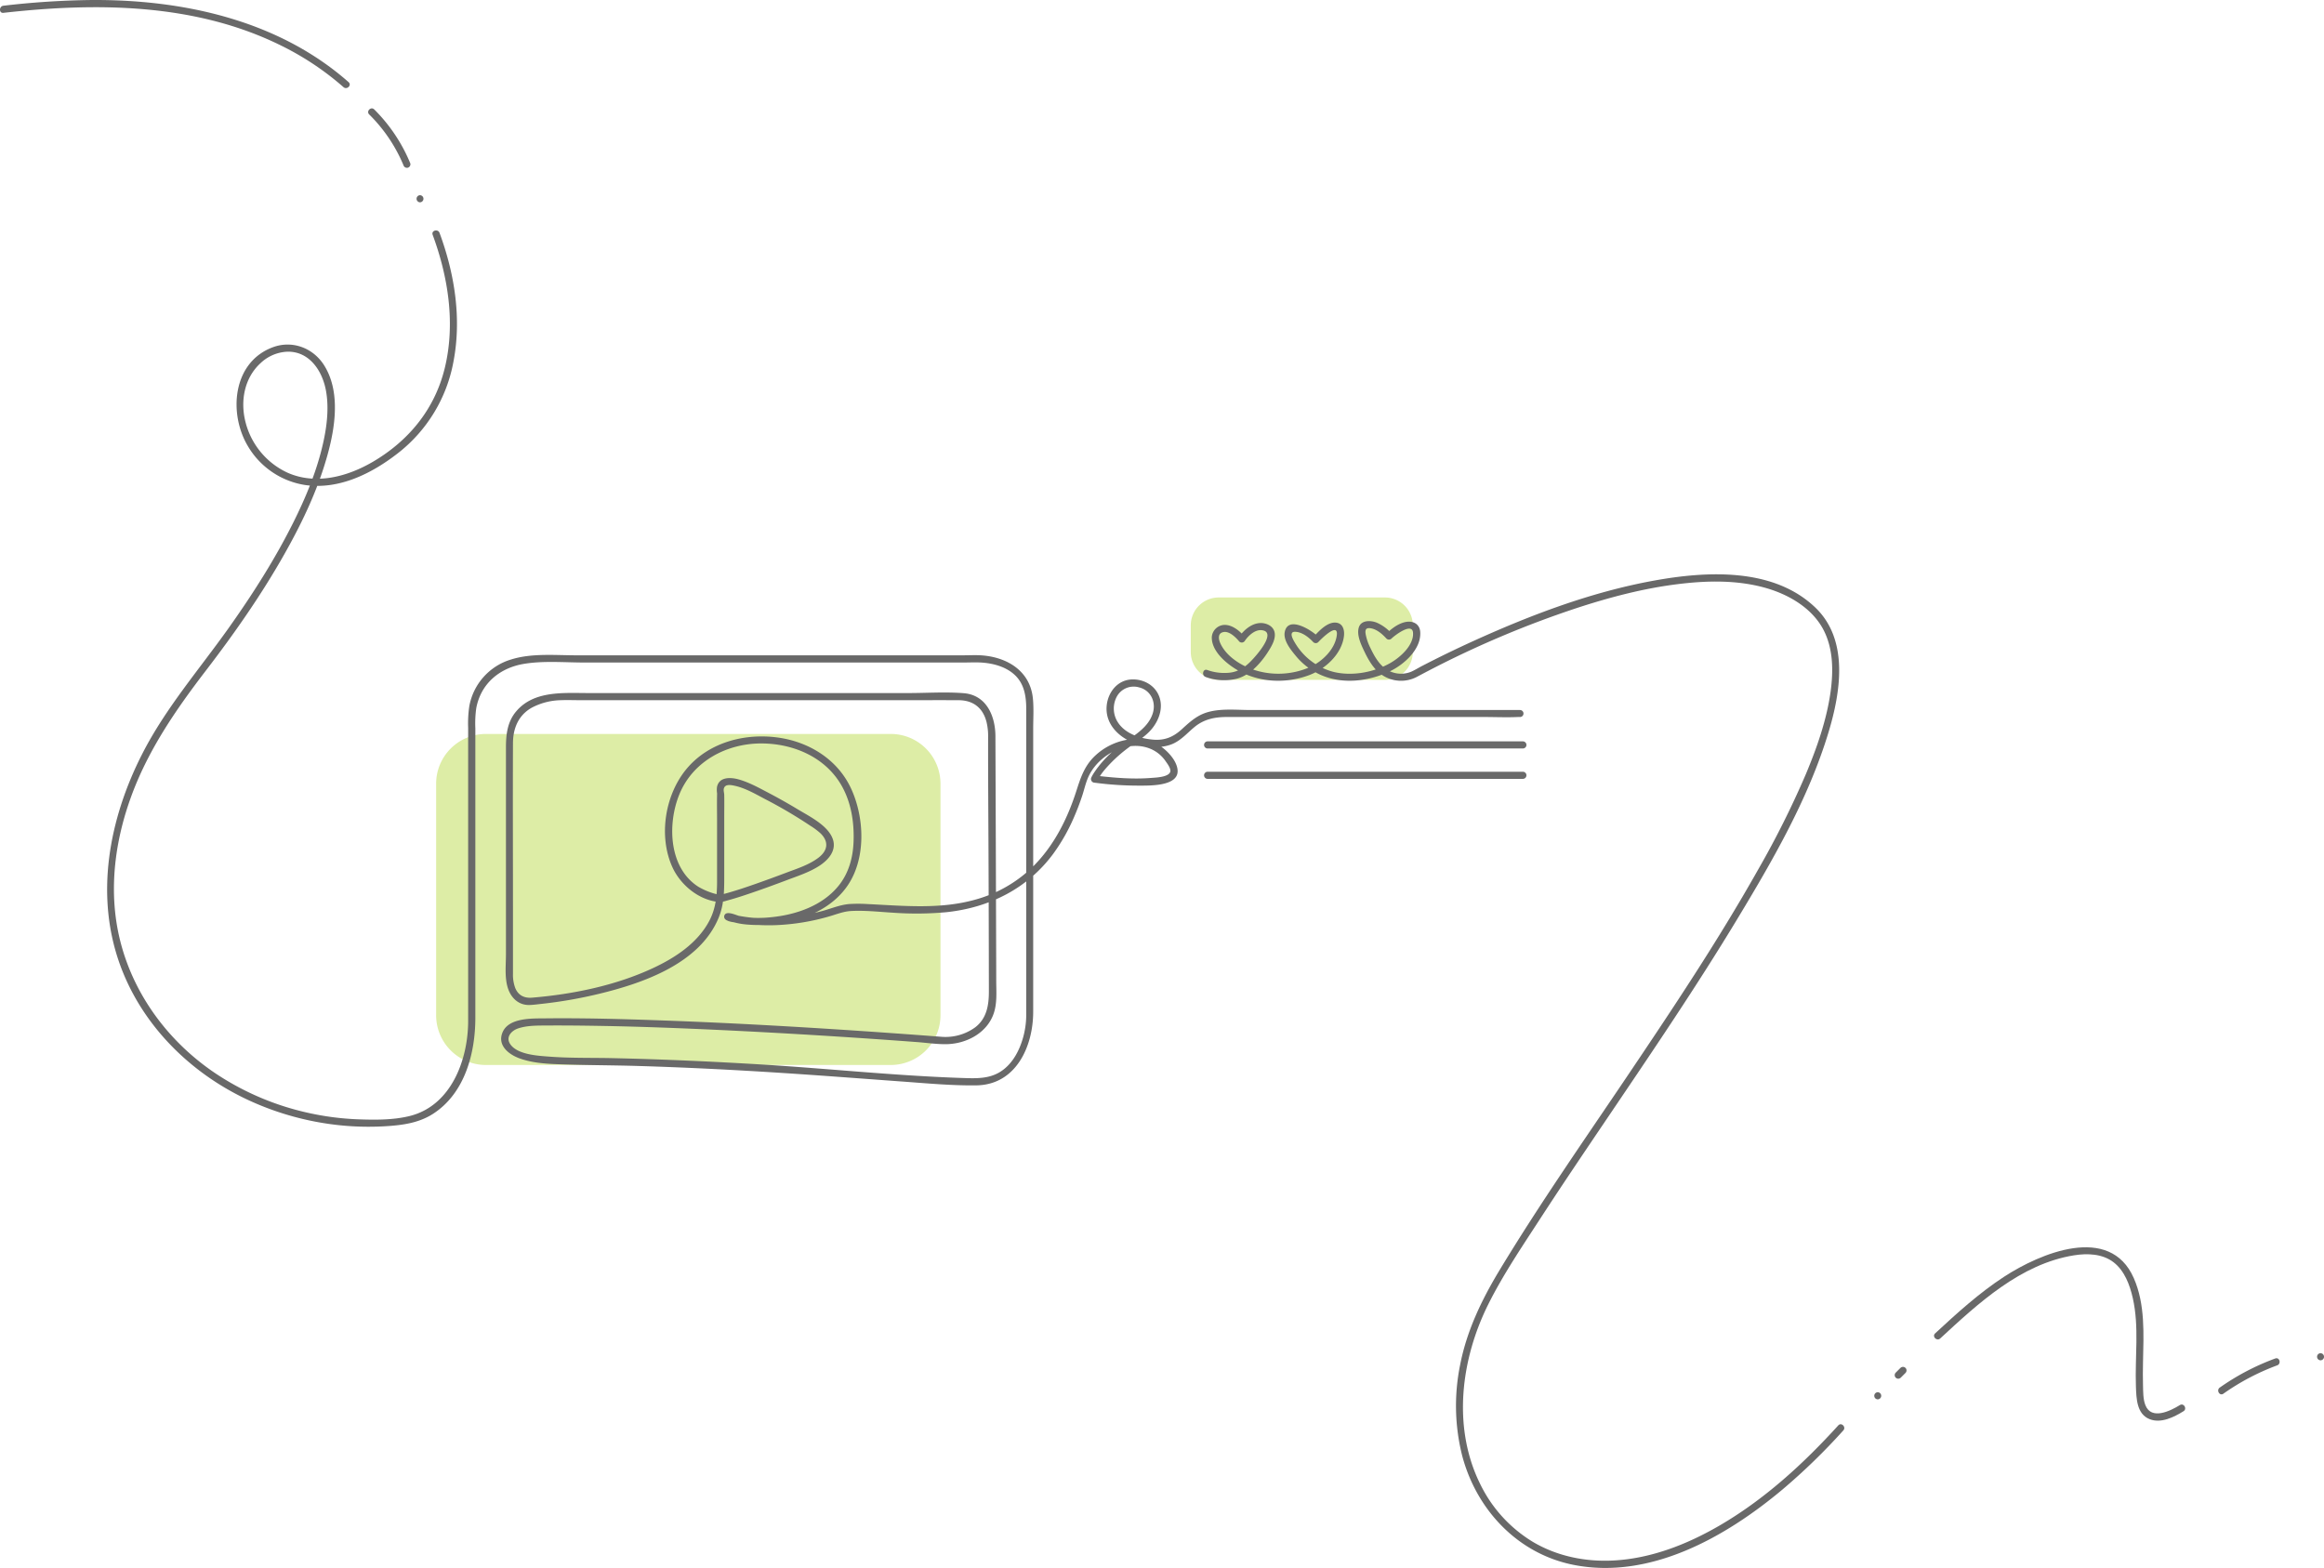 <svg xmlns="http://www.w3.org/2000/svg" width="1128.426" height="761.429" viewBox="0 0 1128.426 761.429">
  <g id="ecommerce_doodle4" data-name="ecommerce doodle4" transform="translate(-2888.602 522.242)">
    <path id="Path_2737" data-name="Path 2737" d="M3201.149-206.926H3004.6a24.162,24.162,0,0,1-24.168-24.168V-343.519a24.162,24.162,0,0,1,24.168-24.168h196.552a24.162,24.162,0,0,1,24.168,24.168v112.424A24.162,24.162,0,0,1,3201.149-206.926Z" transform="translate(119.937 201.87)" fill="#ddeda6"/>
    <path id="Path_2738" data-name="Path 2738" d="M3233.57-356.415h-80.692a13.552,13.552,0,0,1-13.56-13.56v-12.891a13.552,13.552,0,0,1,13.56-13.56h80.692a13.553,13.553,0,0,1,13.561,13.56v12.891A13.553,13.553,0,0,1,3233.57-356.415Z" transform="translate(327.47 164.332)" fill="#ddeda6"/>
    <g id="Group_2848" data-name="Group 2848" transform="translate(2940.61 -410.337)">
      <g id="Group_2847" data-name="Group 2847">
        <path id="Path_2739" data-name="Path 2739" d="M3597.125-240.82H3466.413c-7.1,0-15.336-.969-22.116,1.453-4.52,1.614-7.841,4.7-11.3,7.864-3.966,3.644-8.095,5.489-13.583,5.1-6.342-.461-13.791-2.767-17.435-8.371a12.321,12.321,0,0,1-.692-12.315,9.313,9.313,0,0,1,10.839-4.751c5.812,1.384,8.487,7.149,6.734,12.684-2.629,8.21-11.715,11.992-17.85,17.158a51.8,51.8,0,0,0-10.886,11.992,18.539,18.539,0,0,0-1.038,1.868,1.769,1.769,0,0,0,1.5,2.606,162.267,162.267,0,0,0,21.423,1.43c4.728-.023,19.188.484,18.934-7.218-.162-4.866-5.189-10.055-9.086-12.43a22.958,22.958,0,0,0-15.936-2.537,30.117,30.117,0,0,0-15.428,8.048c-4.936,4.82-6.734,10.562-8.787,16.927-4.335,13.491-10.908,26.567-21.078,36.6a64.183,64.183,0,0,1-27.305,15.8c-17.342,5.027-35.146,3.182-52.856,2.329a72.039,72.039,0,0,0-8.925-.023c-4.658.392-8.878,2.26-13.375,3.459-13.606,3.6-28.757,4.935-42.641,1.776-.53-.115-1.083-.323-1.614-.415-.738-.115-.807-.507-.185.115-.115.9-.23,1.822-.346,2.721-1.522.715-1.292-.046-.115.484a17.468,17.468,0,0,0,2.352.761,34.567,34.567,0,0,0,5.719,1.015,65.632,65.632,0,0,0,16.051-.484c12.523-1.822,25.252-7.149,32.839-17.711,9.571-13.283,8.787-33.6,2.1-47.945-6.6-14.091-20.433-22.577-35.538-24.63-15.843-2.168-32.978,2.214-43.748,14.6-10.931,12.568-14.367,33.07-7.4,48.383,3.9,8.556,12.661,15.843,22.277,16.858a10.837,10.837,0,0,0,3.99-.6c5.12-1.361,10.147-3.09,15.128-4.82,4.75-1.66,9.455-3.39,14.16-5.166,5.281-2.006,10.862-3.782,15.659-6.872,4.566-2.929,8.763-7.656,6.549-13.376-2.49-6.5-11.531-10.885-17.019-14.206-4.543-2.744-9.178-5.35-13.86-7.818-4.728-2.468-9.548-5.189-14.713-6.642-3.874-1.084-9.455-1.338-10.516,3.621a11,11,0,0,0,.069,3.367c-.069-.853-.023.346-.046.761-.092,4.128,0,8.256,0,12.384v29.288c0,6.849-.553,13.214-3.828,19.372-5.742,10.77-16.558,17.849-27.35,22.877-18.15,8.44-38.767,12.661-58.669,14.321-3.666.3-6.641-1.038-8.141-4.681a18.279,18.279,0,0,1-1.107-6.941v-28.781c0-27.743-.115-55.463,0-83.206.023-7.1,2.583-13.422,8.9-17.089a31.454,31.454,0,0,1,14.229-3.759c3.3-.138,6.665,0,9.962,0h155.319c9.316,0,18.633-.046,27.95,0,7.08.023,11.808,3.69,13.561,10.539a29.018,29.018,0,0,1,.784,7.31c-.046,21.908.162,43.817.23,65.7q.07,21.378.116,42.779c0,5.027.023,10.078.023,15.105,0,6.665-1.015,13.076-6.619,17.411a24.54,24.54,0,0,1-16.673,4.589q-13.526-1.038-27.028-1.983c-36-2.514-72.021-4.635-108.089-5.927-19.072-.692-38.166-1.222-57.238-1.015-6.273.069-17.458-.346-20.479,6.757-2.652,6.273,2.86,10.7,8.141,12.638,5.973,2.191,12.568,2.652,18.887,2.883,13.03.484,26.083.461,39.112.853,23.753.715,47.506,1.937,71.214,3.482,18.679,1.222,37.313,2.652,55.97,4.013,12.154.876,24.4,2.052,36.6,1.914,19.372-.208,27.72-18.887,27.72-35.791v-137.4c0-4.912.346-9.986-.161-14.875-1.361-12.8-11.785-19.464-23.776-20.663-3.437-.346-6.942-.115-10.4-.115h-187.3c-10.424,0-21.816-1.13-31.825,2.006a29.1,29.1,0,0,0-20.34,22.715,57.457,57.457,0,0,0-.553,10.539v142.22c0,18.887-8.21,41.28-28.458,46.261-7.956,1.96-16.765,1.891-24.906,1.591a134.907,134.907,0,0,1-24.491-3.182,132.514,132.514,0,0,1-44.255-18.749c-27.074-17.942-46.123-46.607-49.351-79.216-1.845-18.541,1.245-37.2,7.5-54.679,8.255-23.131,21.954-42.986,36.783-62.312,13.768-17.965,26.8-36.6,37.936-56.316,7.633-13.514,14.529-27.628,19.233-42.456,4.75-14.921,9.063-34.984.068-49.282-5.327-8.44-15.451-12.269-24.929-8.74-19.579,7.287-21.586,32.217-12.015,48.129a39.192,39.192,0,0,0,27.766,18.772c16.4,2.352,32.24-5.535,44.855-15.336a72.943,72.943,0,0,0,27.166-44.808c3.967-20.894.508-42.548-6.8-62.312-.761-2.075-4.1-1.176-3.344.922,7.61,20.594,11.162,43.448,5.812,65.033-4.866,19.648-17.273,34.823-34.569,45.062-12.407,7.333-27.881,11.577-41.672,5.466a37.1,37.1,0,0,1-20.478-24.768c-2.537-10.078-.531-21.286,7.379-28.481a20.052,20.052,0,0,1,13.283-5.535c10.47-.046,16.7,9.317,18.449,18.956,1.545,8.51.415,17.481-1.476,25.829-3.021,13.283-8.325,26.013-14.391,38.167-8.971,17.965-19.833,34.961-31.432,51.312-14.3,20.133-30.487,38.743-41.811,60.859-16.35,31.917-23.382,69.484-10.423,103.845,10.862,28.8,33.969,51.473,61.643,64.387a139.806,139.806,0,0,0,44.808,12.338,136.712,136.712,0,0,0,24.191.3c7.449-.577,14.667-1.822,21.032-5.973,15.269-9.939,20.386-29.311,20.386-46.515V-231.941a52.741,52.741,0,0,1,.438-9.732c2.214-11.969,11.3-19.579,23.154-21.562,9.525-1.591,19.925-.646,29.567-.646h183.658c3.321,0,6.688-.208,9.988.092,5.14.484,10.516,2.006,14.505,5.4,5.189,4.4,6.178,10.7,6.178,17.158V-93.112a41.194,41.194,0,0,1-2.211,13.537c-1.94,5.742-5.284,11.323-10.565,14.552-5.532,3.39-11.851,3.113-18.1,2.906-32.793-1.084-65.518-4.612-98.265-6.6-23.891-1.43-47.806-2.514-71.744-3.044-10.332-.231-20.732.046-31.041-.761-5.465-.415-15.243-.969-18.656-6.088-2.26-3.39.623-6.48,3.805-7.564,4.29-1.453,9.109-1.407,13.583-1.43,9.248-.069,18.5.046,27.743.208,19.187.346,38.351,1.107,57.516,2.006q47.529,2.283,94.966,5.835c4.612.346,9.363,1.061,14,1.015,9.8-.092,19.994-5.373,23.223-15.059,1.661-4.981,1.2-10.47,1.176-15.659,0-5.719-.023-11.415-.046-17.135q-.069-21.793-.138-43.609-.1-29.023-.208-58.069c-.023-9.824-4.358-20.017-15.359-20.917-8.81-.715-17.965-.069-26.8-.069H3144.983c-12.039,0-26.521-1.338-35.168,8.856-4.244,4.981-5,11.093-5,17.411v100.409c0,5.35-.737,11.531.969,16.719,1.568,4.728,5.188,8.187,10.377,8.095,1.914-.046,3.851-.323,5.765-.53a219.558,219.558,0,0,0,28.135-4.912c21.447-5.189,48.821-14.69,58-36.875,2.79-6.757,2.744-13.583,2.744-20.8v-27.535c0-3.759.069-7.541,0-11.3-.023-1.338-.577-2.445-.023-3.621.784-1.707,3.252-1.268,4.728-.969,5.4,1.084,10.447,4.1,15.267,6.619a228.337,228.337,0,0,1,21.862,12.891,33.939,33.939,0,0,1,4.935,3.69c4.082,3.99,3.552,8.325-1.015,11.807-4.612,3.505-10.4,5.3-15.774,7.334q-7.126,2.7-14.321,5.235c-4.981,1.753-10.008,3.459-15.105,4.843-.9.231-1.8.461-2.7.669-.715.161.392.115-.115-.023a33.658,33.658,0,0,1-10.263-3.92c-14.367-9.109-15.151-30.257-9.363-44.67,6.48-16.166,22.877-24.929,39.8-24.952,15.5,0,31.086,6.549,39.02,20.409,4.727,8.256,6.2,17.873,5.858,27.282-.277,7.725-2.33,15.29-7.242,21.378-7.771,9.663-20.524,14.09-32.517,15.29a56.5,56.5,0,0,1-14.229-.161c-2.122-.323-5.973-2.514-8-1.568a1.749,1.749,0,0,0-.346,2.721c1.43,1.43,5.05,1.545,6.873,1.845a91.983,91.983,0,0,0,17.8,1.038,108,108,0,0,0,26.013-4.289c3.621-1.061,6.849-2.4,10.608-2.583,6.711-.346,13.468.438,20.156.83a158.832,158.832,0,0,0,26.083-.254c20.709-2.237,39.181-11.369,51.727-28.319a90.817,90.817,0,0,0,9.963-17.457c1.521-3.459,2.882-7.011,4.082-10.608,1.153-3.459,1.868-7.126,3.552-10.378,5.3-10.216,19.141-17.411,30.256-12.292a16.793,16.793,0,0,1,6.827,5.858c.807,1.176,2.744,3.667,2.1,5.212-1.038,2.444-7.057,2.629-9.155,2.79-8.556.692-17.3,0-25.806-.969-.6-.069-1.222-.138-1.822-.231.507.876.992,1.73,1.5,2.606,1.314-3.044,3.736-5.742,5.973-8.118a70.6,70.6,0,0,1,10.147-8.763c3.667-2.652,7.5-4.912,10.4-8.487,3.621-4.474,5.627-10.631,3.229-16.166-2.214-5.1-7.587-7.91-13.03-7.7-9.317.346-14.3,10.747-11.554,18.956,3.759,11.254,20.2,16.581,30.718,12.591,4.52-1.73,7.564-5.4,11.185-8.394,4.543-3.782,9.732-4.889,15.566-4.912,7.426-.023,14.829,0,22.254,0H3579.6c5.534,0,11.115.254,16.627,0,.253-.023.53,0,.784,0a1.7,1.7,0,1,0,.115-3.39Z" transform="translate(-2911.154 473.717)" fill="#696969"/>
      </g>
    </g>
    <g id="Group_2850" data-name="Group 2850" transform="translate(3473.251 -162.219)">
      <g id="Group_2849" data-name="Group 2849">
        <path id="Path_2740" data-name="Path 2740" d="M3143.8-362.668h153.151a1.73,1.73,0,0,0,0-3.459H3143.8a1.73,1.73,0,0,0,0,3.459Z" transform="translate(-3142.121 366.127)" fill="#696969"/>
      </g>
    </g>
    <g id="Group_2852" data-name="Group 2852" transform="translate(3473.251 -147.46)">
      <g id="Group_2851" data-name="Group 2851">
        <path id="Path_2741" data-name="Path 2741" d="M3143.8-356.268h153.151a1.73,1.73,0,0,0,0-3.459H3143.8a1.73,1.73,0,0,0,0,3.459Z" transform="translate(-3142.121 359.727)" fill="#696969"/>
      </g>
    </g>
    <g id="Group_2854" data-name="Group 2854" transform="translate(3472.775 -243.34)">
      <g id="Group_2853" data-name="Group 2853">
        <path id="Path_2742" data-name="Path 2742" d="M3143.077-351.477a26.46,26.46,0,0,0,14.713.992c7.264-1.637,13.168-8.81,16.766-14.99,1.314-2.26,2.675-5.143,2.029-7.818-.669-2.721-3.436-4.128-6.042-4.336-4.635-.323-8.809,3.252-11.276,6.872.9-.115,1.822-.231,2.721-.346-2.167-2.56-5.419-5.281-8.878-5.6a6.354,6.354,0,0,0-6.965,5.765c-.3,7.2,7.7,13.56,13.237,16.6,10.309,5.673,23.131,6.111,34.062,1.983,7.815-2.952,15.8-10.193,16.858-18.933.322-2.652-.347-5.9-3.391-6.48-4.428-.853-8.855,4.128-11.461,6.918h2.444c-2.79-3.021-14.644-10.724-16.328-2.514-.853,4.151,2.929,8.74,5.351,11.669a33.313,33.313,0,0,0,11.854,9.132c10.654,4.82,23.314,3.321,33.692-1.568,6.872-3.229,15.451-10.724,14.875-19.21-.253-3.667-3.229-5.442-6.78-4.866-3.6.6-7.011,3.136-9.57,5.65h2.444a20.707,20.707,0,0,0-7.125-5.235c-2.86-1.2-7.587-1.407-8.764,2.214-1.2,3.713,1.13,8.533,2.7,11.807,2.145,4.52,4.958,9.271,9.386,11.877a16.52,16.52,0,0,0,15.774.554c2.145-1.13,4.289-2.283,6.434-3.39a485.746,485.746,0,0,1,71.813-30.3c15.705-5.12,31.8-9.363,48.221-11.438,14.344-1.822,29.4-2.191,43.425,1.845,11.07,3.182,22.3,9.732,27.813,20.225,4.773,9.109,4.865,19.994,3.505,29.957-1.915,13.883-6.665,27.351-12.038,40.2a447.137,447.137,0,0,1-23.223,46.423c-19.625,34.823-41.88,68.123-64.18,101.24-20.732,30.764-41.995,61.251-61.205,93.007-8.832,14.621-16.143,29.772-19.348,46.653a99.265,99.265,0,0,0,1.153,43.886c7.011,26.175,27,47.414,54.009,52.764,37.2,7.357,73.958-13.56,101.424-36.575a302.248,302.248,0,0,0,29.565-28.711c1.5-1.637-.945-4.1-2.445-2.445-17.019,18.749-36.068,36.16-58.092,48.89-15.451,8.925-32.724,15.682-50.712,16.7-13.721.784-27.581-1.96-39.481-9.017A67.037,67.037,0,0,1,3276.51,40.59c-13.7-27.558-9.456-60.767,3.943-87.541,7.333-14.644,16.72-28.435,25.621-42.156,10.1-15.543,20.479-30.9,30.856-46.261,22.185-32.839,44.508-65.61,64.961-99.533,17.042-28.25,34.039-57.815,43.655-89.547,5.9-19.487,10.058-44.924-6.3-60.651-20.432-19.648-52.877-17.8-78.662-13.1-30.072,5.489-59.153,16.466-86.918,29.057q-13.042,5.915-25.737,12.5c-1.612.853-3.2,1.845-4.889,2.606a12.982,12.982,0,0,1-9.225.3c-5.374-1.8-8.349-6.918-10.655-11.784a24.677,24.677,0,0,1-2.352-6.9c-.323-2.237.369-3.09,2.767-2.629,2.836.553,5.466,2.86,7.357,4.958a1.762,1.762,0,0,0,2.444,0c1.638-1.614,10.055-8,10.447-2.883.484,6.134-6.227,11.992-10.908,14.69-8,4.589-18.61,6.573-27.627,4.382a30.66,30.66,0,0,1-18.726-14.067c-.992-1.637-3.3-5.6.184-5.419,3.321.161,6.5,2.7,8.648,5a1.74,1.74,0,0,0,2.444,0c1.5-1.614,10.078-10.193,8.948-2.975-1.038,6.642-7.011,12.338-12.822,15.036a38.087,38.087,0,0,1-28.711.945c-5.881-2.214-12.269-6.48-14.967-12.407-.923-2.006-1.407-5,1.637-5.489,2.813-.461,5.9,2.629,7.541,4.612a1.754,1.754,0,0,0,2.721-.346c1.707-2.491,4.843-5.443,8.072-5.166,6.964.6-.577,9.87-2.514,12.153-3.874,4.566-7.771,8.3-14.021,8.579a24.327,24.327,0,0,1-9.778-1.384c-2.027-.807-2.927,2.537-.875,3.344Z" transform="translate(-3141.914 401.303)" fill="#696969"/>
      </g>
    </g>
    <g id="Group_2856" data-name="Group 2856" transform="translate(3798.67 153.86)">
      <g id="Group_2855" data-name="Group 2855">
        <path id="Path_2743" data-name="Path 2743" d="M3284.909-225.608a1.73,1.73,0,0,0,0-3.459,1.73,1.73,0,0,0,0,3.459Z" transform="translate(-3283.231 229.067)" fill="#696969"/>
      </g>
    </g>
    <g id="Group_2858" data-name="Group 2858" transform="translate(3827.667 83.476)">
      <g id="Group_2857" data-name="Group 2857">
        <path id="Path_2744" data-name="Path 2744" d="M3298.812-215.309c18.518-17.112,39.089-36.229,64.987-40.381,6.48-1.038,13.791-.784,19.187,3.367,5.374,4.151,7.888,11.023,9.34,17.411,3.183,14.091.991,28.665,1.522,42.963.208,5.742.369,13.4,6.711,15.843,5.511,2.145,11.784-1.015,16.4-3.874,1.891-1.176.162-4.151-1.753-3-4.589,2.837-13.859,7.472-16.765.046-1.153-2.929-1.061-6.48-1.153-9.57-.116-3.736-.069-7.472,0-11.208.276-13.652,1.153-28.135-4.5-40.957-11.6-26.359-45.385-12.061-62.957-.623-12.13,7.91-22.9,17.711-33.508,27.535-1.592,1.5.853,3.944,2.49,2.445Z" transform="translate(-3295.805 259.587)" fill="#696969"/>
      </g>
    </g>
    <g id="Group_2860" data-name="Group 2860" transform="translate(3965.655 137.352)">
      <g id="Group_2859" data-name="Group 2859">
        <path id="Path_2745" data-name="Path 2745" d="M3358.151-219a113.222,113.222,0,0,1,26.129-13.768c2.075-.761,1.176-4.1-.923-3.344a116.554,116.554,0,0,0-26.959,14.137c-1.8,1.268-.069,4.266,1.753,2.975Z" transform="translate(-3355.639 236.226)" fill="#696969"/>
      </g>
    </g>
    <g id="Group_2862" data-name="Group 2862" transform="translate(4013.672 134.904)">
      <g id="Group_2861" data-name="Group 2861">
        <path id="Path_2746" data-name="Path 2746" d="M3378.139-233.828a1.73,1.73,0,0,0,0-3.459,1.73,1.73,0,0,0,0,3.459Z" transform="translate(-3376.461 237.287)" fill="#696969"/>
      </g>
    </g>
    <g id="Group_2864" data-name="Group 2864" transform="translate(3808.581 141.544)">
      <g id="Group_2863" data-name="Group 2863">
        <path id="Path_2747" data-name="Path 2747" d="M3290.48-229.171l2.283-2.283a1.772,1.772,0,0,0,.507-1.222,1.654,1.654,0,0,0-.139-.669,1.239,1.239,0,0,0-.369-.553,1.729,1.729,0,0,0-1.223-.507,1.831,1.831,0,0,0-1.222.507l-2.283,2.283a1.767,1.767,0,0,0-.507,1.222,1.661,1.661,0,0,0,.138.669,1.237,1.237,0,0,0,.369.554,1.728,1.728,0,0,0,1.223.507,1.832,1.832,0,0,0,1.222-.507Z" transform="translate(-3287.528 234.408)" fill="#696969"/>
      </g>
    </g>
    <g id="Group_2866" data-name="Group 2866" transform="translate(3090.865 -427.448)">
      <g id="Group_2865" data-name="Group 2865">
        <path id="Path_2748" data-name="Path 2748" d="M2977.969-477.678a1.73,1.73,0,0,0,0-3.459,1.731,1.731,0,0,0,0,3.459Z" transform="translate(-2976.308 481.137)" fill="#696969"/>
      </g>
    </g>
    <g id="Group_2868" data-name="Group 2868" transform="translate(3067.355 -469.602)">
      <g id="Group_2867" data-name="Group 2867">
        <path id="Path_2749" data-name="Path 2749" d="M2986.579-472.736a79.673,79.673,0,0,0-17.5-26.175c-1.591-1.568-4.036.876-2.444,2.444a75.311,75.311,0,0,1,16.627,24.653,1.768,1.768,0,0,0,2.122,1.2,1.746,1.746,0,0,0,1.2-2.122Z" transform="translate(-2966.114 499.416)" fill="#696969"/>
      </g>
    </g>
    <g id="Group_2870" data-name="Group 2870" transform="translate(2888.602 -522.242)">
      <g id="Group_2869" data-name="Group 2869">
        <path id="Path_2750" data-name="Path 2750" d="M3057.864-482.358c-34.292-30.234-80.784-40.265-125.432-39.873a409.8,409.8,0,0,0-42.179,2.767c-2.191.254-2.214,3.713,0,3.459,45.408-5.1,93.444-4.751,135.209,16.074a138.227,138.227,0,0,1,29.934,20.017c1.683,1.453,4.128-.969,2.468-2.444Z" transform="translate(-2888.602 522.242)" fill="#696969"/>
      </g>
    </g>
  </g>
</svg>
